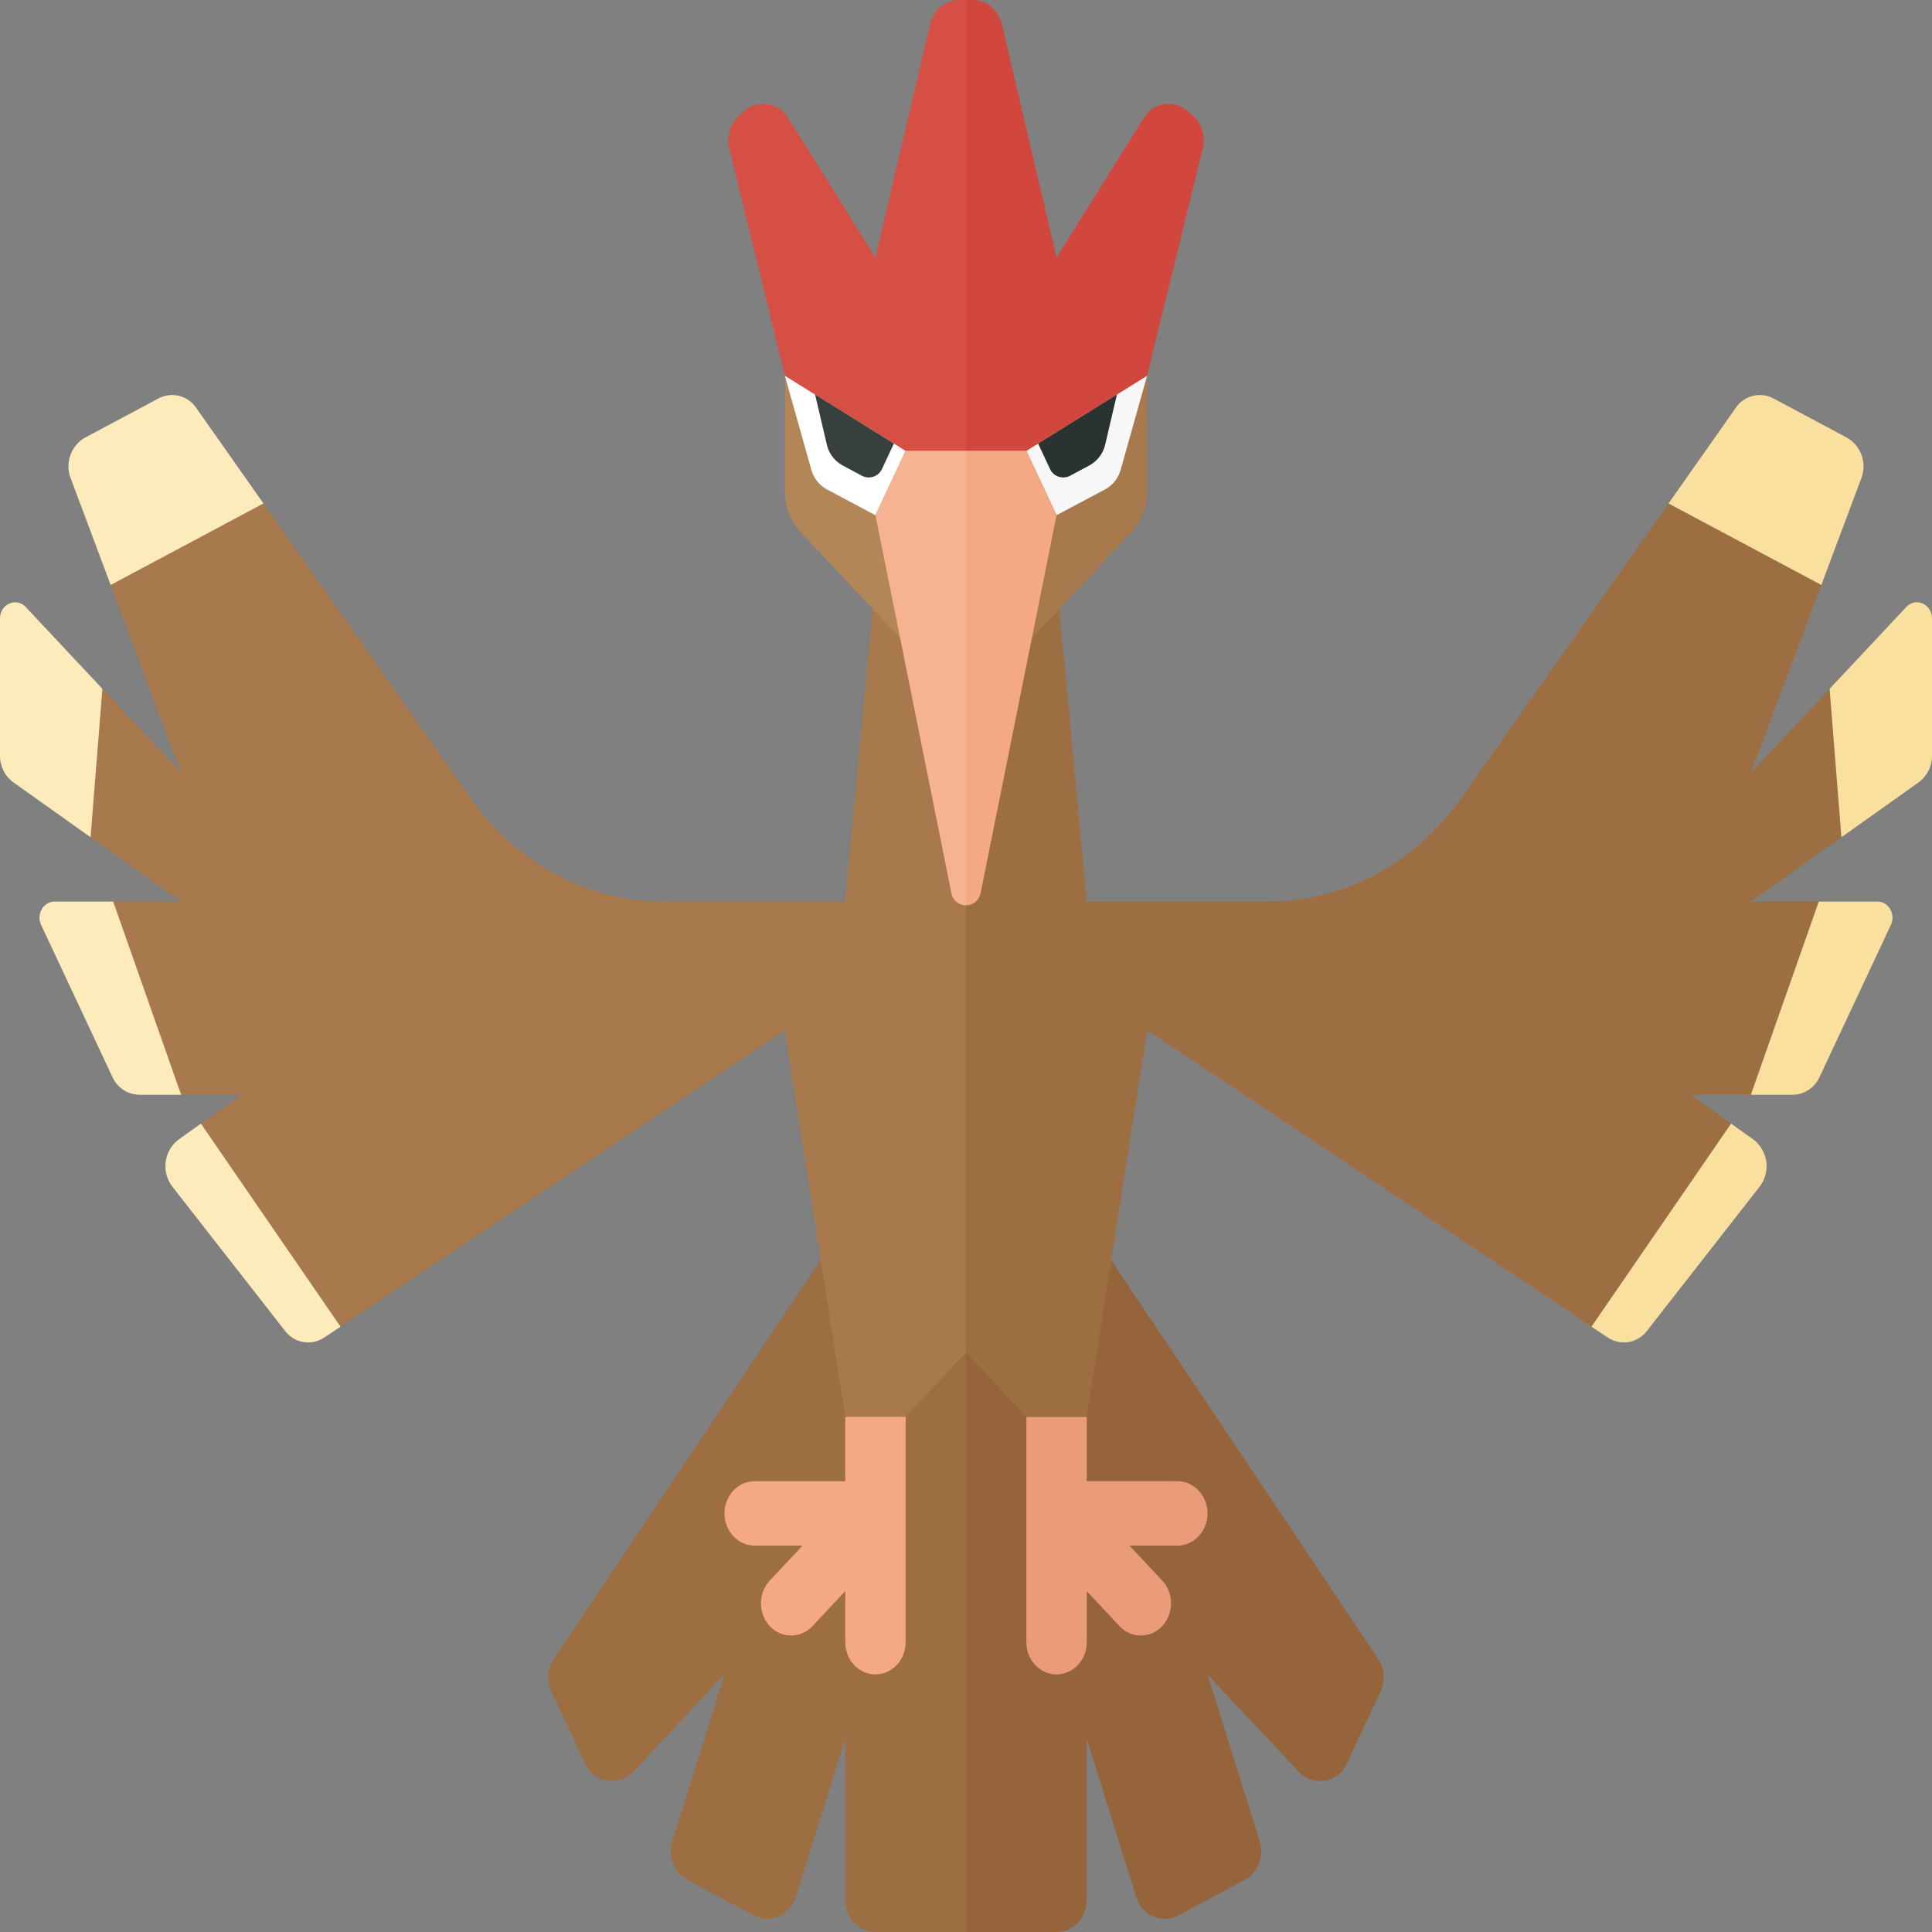 <svg xmlns="http://www.w3.org/2000/svg" width="32" height="32"><rect width="100%" height="100%" fill="#808080" stroke="none"/><path fill="#96643B" d="M18 20.267l4.825 7.205a.563.563 0 01.04.549l-.555 1.184a.484.484 0 01-.801.139L20 27.733l.863 2.761a.547.547 0 01-.251.646l-1.096.585c-.272.145-.602 0-.698-.308L18 28.8v2.667c0 .294-.224.533-.5.533H16V20.267h2z"/><path fill="#9E6E43" d="M14 20.267l-4.825 7.205a.563.563 0 00-.04.549l.555 1.184a.484.484 0 00.801.139L12 27.733l-.863 2.761a.547.547 0 00.251.646l1.096.585c.272.145.602 0 .698-.308L14 28.8v2.667c0 .294.224.533.5.533H16V20.267h-2z"/><path fill="#A7794C" d="M14.5 9.6l-.5 5.333h-3c-1.259 0-2.445-.632-3.2-1.707L4.364 8.339l-2.53 1.349L3 12.8l-1.304-1.391-.196 2.458L3 14.933H1.875L3 18.133h1l-.672.478 2.311 3.363L13 17.067l1 6.4h1l1-1.067V9.6h-1.5z"/><path fill="#FDEBBB" d="M.681 15.319l1.181 2.519a.498.498 0 00.447.295H3l-1.125-3.2h-.97c-.186 0-.307.209-.224.386zm3.683-6.98L3.25 6.756a.48.48 0 00-.623-.157l-1.216.648a.549.549 0 00-.24.675l.662 1.767 2.531-1.35zm-2.668 3.07L.427 10.055C.269 9.887 0 10.006 0 10.244v2.271c0 .178.084.345.223.444l1.277.908.196-2.458zm1.632 7.202l-.365.26a.556.556 0 00-.107.785l1.865 2.387c.16.205.437.252.649.111l.27-.18-2.312-3.363z"/><path fill="#EA9C7A" d="M19.5 24.533H18v-1.067h-1V27.2c0 .295.224.533.5.533s.5-.239.5-.533v-.846l.543.579a.479.479 0 00.707 0 .559.559 0 000-.754l-.543-.579h.793c.276 0 .5-.239.5-.533 0-.295-.224-.534-.5-.534z"/><path fill="#F4A984" d="M14 23.467v1.067h-1.5c-.276 0-.5.239-.5.533 0 .295.224.533.5.533h.793l-.543.579a.559.559 0 000 .754.479.479 0 00.707 0l.543-.579v.846c0 .295.224.533.5.533s.5-.239.5-.533v-3.733h-1z"/><path fill="#9E6E43" d="M30.304 11.409L29 12.8l1.167-3.111-2.53-1.349-3.437 4.887c-.755 1.074-1.941 1.707-3.2 1.707h-3L17.5 9.6H16v12.8l1 1.067h1l1-6.4 7.36 4.907 2.311-3.363-.671-.478h1l1.125-3.2H29l1.5-1.067-.196-2.457z"/><path fill="#FAE09F" d="M31.319 15.319l-1.181 2.519a.498.498 0 01-.447.295H29l1.125-3.2h.97c.186 0 .307.209.224.386zm-3.683-6.98l1.113-1.583a.481.481 0 01.624-.157l1.215.648a.55.55 0 01.241.675l-.662 1.767-2.531-1.35zm2.668 3.07l1.269-1.354c.158-.168.427-.049.427.189v2.271a.545.545 0 01-.223.444l-1.277.908-.196-2.458zm-1.632 7.202l.365.26a.556.556 0 01.107.785l-1.865 2.387a.479.479 0 01-.649.111l-.27-.18 2.312-3.363z"/><path fill="#B38658" d="M16 6.222h-3v1.916c0 .254.097.499.27.684L16 11.733V6.222z"/><path fill="#A7794C" d="M16 11.733l2.73-2.912a1 1 0 00.27-.683V6.222h-3v5.511z"/><path fill="#FFF" d="M15 7.467l-2-1.244.438 1.557c.04.141.132.258.255.324l.807.43.5-1.067z"/><path fill="#373F3F" d="M14.806 7.346L13.5 6.533l.194.828a.528.528 0 00.261.347l.321.172a.243.243 0 00.336-.119l.194-.415z"/><path fill="#F7F7F7" d="M17 7.467l2-1.244-.438 1.557a.529.529 0 01-.255.324l-.807.429-.5-1.066z"/><path fill="#2B3332" d="M17.194 7.346l1.306-.813-.194.828a.528.528 0 01-.261.347l-.321.172a.243.243 0 01-.336-.119l-.194-.415z"/><path fill="#D64F45" d="M16 0h-.11a.508.508 0 00-.485.404L14.5 4.267l-1.443-2.309a.48.48 0 00-.739-.111l-.078.07a.554.554 0 00-.161.542L13 6.222l2 1.244h1V0z"/><path fill="#D1473D" d="M16 0h.11c.229 0 .429.167.485.404l.905 3.863 1.443-2.309a.48.48 0 01.739-.111l.078.07c.147.133.21.343.161.542L19 6.222l-2 1.244h-1V0z"/><path fill="#F6B392" d="M16 7.467h-1l-.5 1.067 1.256 6.25a.247.247 0 00.244.211V7.467z"/><path fill="#F4A984" d="M16.244 14.783l1.256-6.25-.5-1.066h-1v7.527c.108 0 .216-.07.244-.211z"/></svg>